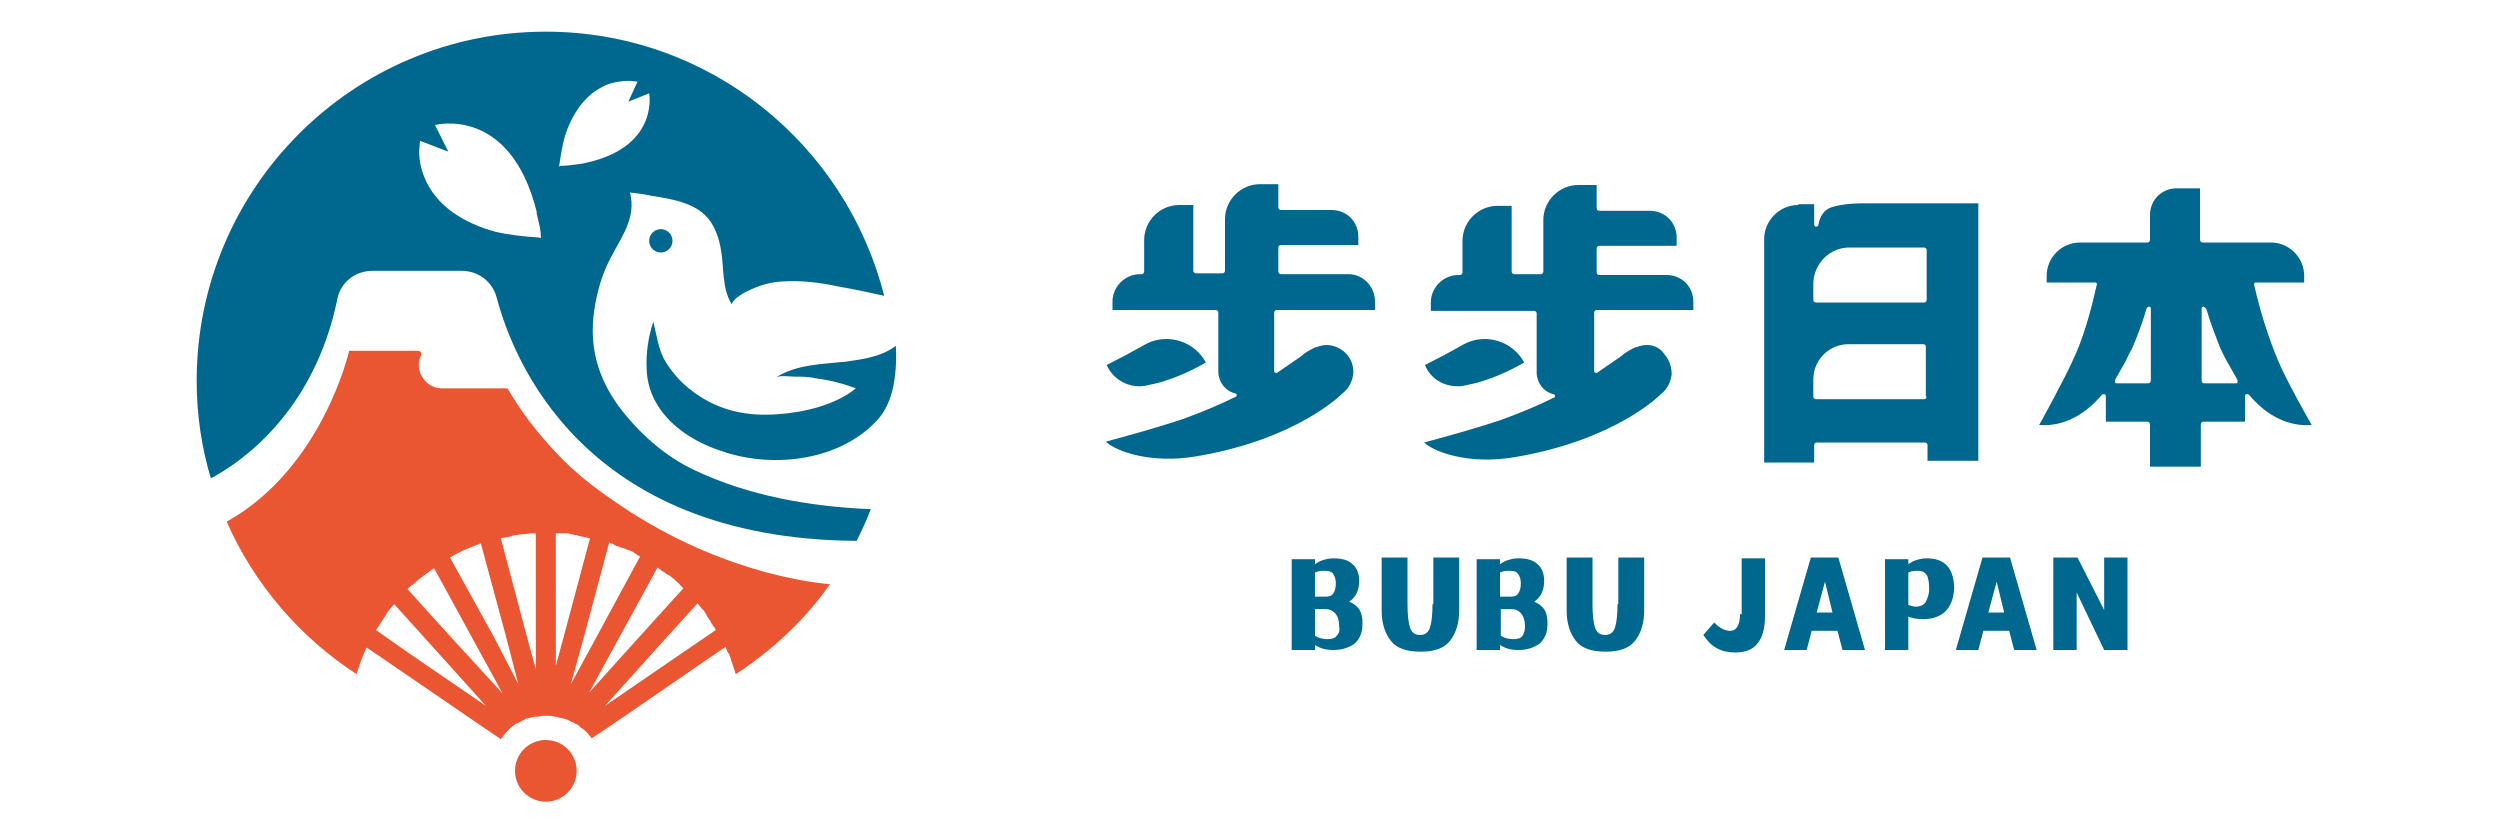 <?xml version="1.0" encoding="utf-8"?>
<!-- Generator: Adobe Illustrator 25.1.0, SVG Export Plug-In . SVG Version: 6.00 Build 0)  -->
<svg version="1.1" id="圖層_1" xmlns="http://www.w3.org/2000/svg" xmlns:xlink="http://www.w3.org/1999/xlink" x="0px" y="0px"
	 viewBox="0 0 300 100" style="enable-background:new 0 0 300 100;" xml:space="preserve">
<style type="text/css">
	.st0{fill:none;}
	.st1{fill:#00678F;}
	.st2{fill:#EA5532;}
</style>
<g>
	<g>
		<path class="st0" d="M52.4,42.5c0,0.1,0.1,0.2,0.3,0.2h5.5c-1.3-2.6-2-4.9-2.4-6.5c-0.1-0.5-0.6-0.8-1.1-0.8h-8.9
			c-0.5,0-1,0.3-1.1,0.8c-0.2,1-0.4,1.9-0.7,2.8h6.2c0.8,0,1.5,0.4,1.9,1c0.4,0.7,0.5,1.5,0.2,2.2C52.3,42.3,52.3,42.5,52.4,42.5z"
			/>
		<path class="st1" d="M40.5,35.8c0.4-1.9,2.1-3.3,4.2-3.3h10.7c2,0,3.7,1.3,4.2,3.2c1.9,7.2,10.2,29,43.2,29.2
			c0.6-1.2,1.2-2.5,1.7-3.8c-7.3-0.3-14.7-1.6-21.2-4.7c-3.6-1.7-6.7-4.5-9.1-7.7c-2.5-3.5-3.5-7.1-2.9-11.4
			c0.3-2.1,0.9-4.3,1.9-6.2c1.3-2.6,3.2-4.9,2.4-8c0.9,0.1,1.7,0.2,2.6,0.4c2.6,0.4,5.5,0.9,7,3c0.7,1,1.1,2.2,1.3,3.4
			c0.4,2.1,0.1,4.7,1.3,6.6c0.3-0.8,1.7-1.5,2.4-1.8c1.1-0.5,2.2-0.8,3.4-0.9c2.4-0.2,4.8,0.1,7.1,0.6c1.8,0.3,3.6,0.7,5.4,1.1
			C101.5,17.3,85.1,3.8,65.5,3.8c-23.2,0-41.9,18.8-41.9,41.9c0,4.1,0.6,8,1.7,11.7C29.3,55.3,37.8,49.1,40.5,35.8z M67.1,19.9
			c0.2-1.3,0.4-2.7,0.8-3.9c0.9-2.6,2.6-5.1,5.4-6c0.7-0.2,1.5-0.3,2.3-0.3c0.1,0,0.9,0.1,0.9,0.1c0,0-1.1,2.4-1.1,2.4l2.5-1
			c0,0,1.3,6.8-8.4,8.5c0,0-0.1,0-0.1,0c-0.7,0.1-1.4,0.2-2.1,0.2c0,0-0.1,0-0.1,0C67,20.1,67.1,20,67.1,19.9z M50.4,16.9
			c0,0,3.4,1.3,3.4,1.3l-1.6-3.2c0,0,9-2.4,12.2,10.4c0,0,0,0.2,0,0.2c0.2,1,0.5,1.8,0.5,2.8c0,0,0,0.1,0,0.1c0,0.1-0.1,0.1-0.2,0
			c-1.7-0.1-3.6-0.3-5.3-0.7c-3.6-1-7.1-3-8.5-6.6c-0.4-1-0.6-2-0.6-3.1C50.3,18.1,50.4,16.9,50.4,16.9z"/>
		<path class="st2" d="M67,54.6C67,54.6,67,54.6,67,54.6L67,54.6c-2.6-2.7-4.6-5.4-6.1-8H53c-0.9,0-1.8-0.5-2.3-1.3
			c-0.5-0.8-0.6-1.8-0.2-2.6c0.1-0.2,0-0.3,0-0.4c0-0.1-0.2-0.2-0.4-0.2h-8.2c0,0-3.2,14.1-14.7,20.5c3.3,7.5,8.8,13.9,15.6,18.3
			c0.3-1.1,0.7-2.2,1.2-3.2l0,0l2.2,1.5l11.1,7.6l2.8,1.9c0.3-0.4,0.6-0.8,0.9-1.1c0.1-0.1,0.1-0.1,0.2-0.2c0.2-0.2,0.4-0.3,0.5-0.4
			c0.1-0.1,0.2-0.2,0.4-0.2c0.3-0.2,0.6-0.3,0.9-0.5c0.1-0.1,0.3-0.1,0.4-0.1c0.3-0.1,0.6-0.2,0.9-0.2c0,0,0.1,0,0.1,0
			c0.2,0,0.5-0.1,0.7-0.1c0.1,0,0.3,0,0.4,0c0.1,0,0.2,0,0.3,0c0.2,0,0.5,0,0.7,0.1c0.1,0,0.1,0,0.2,0c0.3,0.1,0.5,0.1,0.8,0.2
			c0.1,0,0.3,0.1,0.4,0.1c0.3,0.1,0.6,0.3,0.9,0.4c0.1,0.1,0.3,0.2,0.4,0.2c0.2,0.1,0.4,0.3,0.6,0.5c0.1,0,0.1,0.1,0.2,0.1
			c0.4,0.3,0.7,0.7,1,1.1l2.7-1.8l11.2-7.7l2.2-1.5l0,0c0,0,0,0.1,0,0.1c0,0,0,0,0,0c0.1,0.3,0.2,0.6,0.4,0.8c0,0,0,0,0,0
			c0.1,0.3,0.2,0.6,0.3,0.9c0,0,0,0,0,0c0.1,0.3,0.2,0.6,0.3,0.9c0,0,0,0,0,0c0.1,0.2,0.1,0.4,0.2,0.6c4.4-2.9,8.3-6.5,11.3-10.8
			c-2.5-0.2-14-1.6-26.1-10.1C71,58.3,68.8,56.5,67,54.6z M49.1,78.4l-4-2.8l0,0c0.1-0.1,0.2-0.3,0.3-0.4c0,0,0,0,0,0
			c0.2-0.3,0.3-0.5,0.5-0.8c0,0,0,0,0,0c0.2-0.3,0.4-0.5,0.5-0.8c0,0,0,0,0,0c0,0,0,0,0,0c0.3-0.4,0.6-0.8,0.9-1.1l0,0l4.7,5.2
			l6.3,7L49.1,78.4z M54.7,77.1l-5.8-6.4l0,0c0.2-0.2,0.3-0.3,0.5-0.5c0,0,0,0,0.1,0c0.6-0.6,1.3-1.1,2-1.6c0,0,0.1,0,0.1-0.1
			c0.2-0.1,0.3-0.2,0.5-0.3l0,0l4.7,8.6l3.5,6.4L54.7,77.1z M59.3,76.5L54,66.9l0,0c0.2-0.1,0.5-0.3,0.7-0.4c0.1,0,0.1-0.1,0.2-0.1
			c0.7-0.4,1.5-0.7,2.3-1c0.1,0,0.2-0.1,0.2-0.1c0.1,0,0.2-0.1,0.3-0.1l0,0l3,11.1l1.5,5.8L59.3,76.5z M64.3,64v12.2v4.1l-1.1-4
			l-3.1-11.7l0,0c0,0,0,0,0,0c0.3-0.1,0.7-0.1,1-0.2c0.1,0,0.2,0,0.3-0.1c0.4-0.1,0.8-0.1,1.2-0.2c0.1,0,0.2,0,0.2,0
			c0.3,0,0.7-0.1,1-0.1C64,64,64.1,64,64.3,64C64.2,64,64.3,64,64.3,64L64.3,64z M67.7,76.2l-1,3.7v-3.7V64v0c0,0,0.1,0,0.1,0
			c0.2,0,0.4,0,0.7,0c0.1,0,0.3,0,0.4,0c0.2,0,0.4,0,0.6,0.1c0.1,0,0.3,0,0.4,0.1c0.2,0,0.4,0,0.5,0.1c0.2,0,0.3,0.1,0.5,0.1
			c0.2,0,0.3,0.1,0.5,0.1c0.1,0,0.3,0.1,0.4,0.1v0L67.7,76.2z M83.7,72.4c0.2,0.2,0.3,0.4,0.5,0.6c0,0,0,0.1,0.1,0.1
			c0.2,0.2,0.3,0.4,0.5,0.7c0,0,0,0,0,0.1c0.2,0.2,0.3,0.5,0.5,0.7c0,0,0,0,0,0.1c0.2,0.2,0.3,0.5,0.5,0.7c0,0,0,0,0,0
			c0,0.1,0.1,0.1,0.1,0.2l0,0l-4.1,2.8l-9.2,6.3l6.3-7L83.7,72.4L83.7,72.4z M78.9,68.1c0.2,0.1,0.4,0.3,0.5,0.4
			c0.1,0,0.1,0.1,0.2,0.1c0.2,0.1,0.4,0.3,0.6,0.4c0.1,0,0.1,0.1,0.2,0.1c0.2,0.2,0.4,0.3,0.6,0.5c0,0,0.1,0.1,0.1,0.1
			c0.2,0.2,0.4,0.3,0.5,0.5c0,0,0.1,0.1,0.1,0.1c0.1,0.1,0.2,0.2,0.3,0.3l0,0l-5.8,6.4l-5.5,6.1l3.5-6.4L78.9,68.1L78.9,68.1z
			 M74,65.5c0.2,0.1,0.3,0.1,0.5,0.2c0.1,0,0.2,0.1,0.4,0.1c0.2,0.1,0.4,0.2,0.5,0.2c0.1,0,0.2,0.1,0.3,0.1c0.2,0.1,0.4,0.2,0.5,0.3
			c0.1,0.1,0.2,0.1,0.3,0.2c0.1,0.1,0.2,0.1,0.3,0.2l0,0l-5.2,9.6l-3.1,5.7l1.6-5.8l3-11.2l0,0c0,0,0,0,0,0c0.2,0.1,0.3,0.1,0.5,0.2
			C73.7,65.4,73.9,65.5,74,65.5z"/>
		<polygon class="st1" points="88.2,81 88.2,81 88.2,81 		"/>
		<path class="st1" d="M107.5,41.5c-1.7,1.3-3.9,1.6-6,1.9c-2.8,0.3-5.9,0.3-8.4,1.9c0.5-0.3,1.7-0.1,2.3-0.1c0.8,0,1.7,0,2.5,0.2
			c1.6,0.2,3.2,0.6,4.8,1.2c-2.4,2-6.3,2.9-9.3,3.1c-3.7,0.3-7.1-0.4-10.1-2.6c-1.4-1-2.6-2.3-3.5-3.8c-0.8-1.4-1-3.1-1.4-4.7
			c-0.6,1.8-0.9,3.8-0.8,5.7c0.1,3.3,2,5.9,4.6,7.7c1.3,0.9,2.8,1.6,4.3,2.1c5.9,2.1,13.7,1.3,18.3-3.2c1.2-1.1,1.9-2.5,2.3-4.1
			C107.5,45.1,107.6,43.2,107.5,41.5z"/>
		<circle class="st1" cx="79.3" cy="28.9" r="1.4"/>
		<circle class="st2" cx="65.5" cy="92.5" r="3.7"/>
	</g>
	<g>
		<path class="st1" d="M161.9,72.2c0.8-0.5,1.2-1.4,1.2-2.5c0-0.9-0.3-1.6-0.8-2c-0.5-0.5-1.3-0.7-2.3-0.7c-0.5,0-0.9,0.1-1.2,0.2
			c-0.4,0.1-0.7,0.3-1,0.5v-0.6H155V78h2.8v-0.6c0.6,0.4,1.3,0.6,2.2,0.6c1.1,0,1.9-0.3,2.6-0.8c0.6-0.6,0.9-1.3,0.9-2.4
			c0-0.7-0.1-1.2-0.4-1.7C162.8,72.7,162.4,72.4,161.9,72.2z M157.8,68.7c0.4-0.2,0.8-0.2,1.2-0.2c0.5,0,0.8,0.1,1,0.4
			c0.2,0.3,0.3,0.7,0.3,1.1c0,0.5-0.1,0.9-0.3,1.2c-0.2,0.3-0.5,0.4-0.9,0.4h-1.3V68.7z M160.4,76.3c-0.2,0.3-0.6,0.4-1.1,0.4
			c-0.5,0-1-0.1-1.5-0.4v-3.2h1.3c0.5,0,0.9,0.2,1.2,0.6s0.4,0.9,0.4,1.5C160.8,75.6,160.7,76,160.4,76.3z"/>
		<path class="st1" d="M171.9,72.5c0,1.2-0.1,2.2-0.3,2.8c-0.2,0.6-0.6,0.9-1.2,0.9c-0.6,0-1-0.3-1.2-0.9c-0.2-0.6-0.3-1.6-0.3-2.8
			v-5.6h-3.1v6.4c0,1.5,0.4,2.7,1.1,3.6c0.7,0.9,1.9,1.3,3.6,1.3c1.6,0,2.8-0.4,3.5-1.3c0.7-0.9,1.1-2.1,1.1-3.6v-6.4h-3.1V72.5z"/>
		<path class="st1" d="M184.1,72.2c0.8-0.5,1.2-1.4,1.2-2.5c0-0.9-0.3-1.6-0.8-2c-0.5-0.5-1.3-0.7-2.3-0.7c-0.5,0-0.9,0.1-1.2,0.2
			c-0.4,0.1-0.7,0.3-1,0.5v-0.6h-2.8V78h2.8v-0.6c0.6,0.4,1.3,0.6,2.2,0.6c1.1,0,1.9-0.3,2.6-0.8c0.6-0.6,0.9-1.3,0.9-2.4
			c0-0.7-0.1-1.2-0.4-1.7C185,72.7,184.6,72.4,184.1,72.2z M180,68.7c0.4-0.2,0.8-0.2,1.2-0.2c0.5,0,0.8,0.1,1,0.4
			c0.2,0.3,0.3,0.7,0.3,1.1c0,0.5-0.1,0.9-0.3,1.2c-0.2,0.3-0.5,0.4-0.9,0.4H180V68.7z M182.7,76.3c-0.2,0.3-0.6,0.4-1.1,0.4
			c-0.5,0-1-0.1-1.5-0.4v-3.2h1.3c0.5,0,0.9,0.2,1.2,0.6s0.4,0.9,0.4,1.5C183,75.6,182.9,76,182.7,76.3z"/>
		<path class="st1" d="M194.1,72.5c0,1.2-0.1,2.2-0.3,2.8c-0.2,0.6-0.6,0.9-1.2,0.9c-0.6,0-1-0.3-1.2-0.9c-0.2-0.6-0.3-1.6-0.3-2.8
			v-5.6h-3.1v6.4c0,1.5,0.4,2.7,1.1,3.6c0.7,0.9,1.9,1.3,3.6,1.3c1.6,0,2.8-0.4,3.5-1.3c0.7-0.9,1.1-2.1,1.1-3.6v-6.4h-3.1V72.5z"/>
		<path class="st1" d="M208.8,73.7c0,1.3-0.4,2-1.2,2c-0.6,0-1.2-0.3-1.9-1l-1.3,1.5c0.9,1.4,2.1,2.1,3.8,2.1c1.3,0,2.2-0.4,2.7-1.1
			c0.6-0.7,0.9-1.8,0.9-3.3v-6.9h-2.8V73.7z"/>
		<path class="st1" d="M217.3,66.9L214.1,78h2.7l0.6-2.3h3.1l0.6,2.3h2.7l-3.2-11.1H217.3z M218,73.5l1-3.7l0.9,3.7H218z"/>
		<path class="st1" d="M231.2,67c-0.5,0-0.9,0.1-1.2,0.2c-0.4,0.1-0.7,0.3-1,0.5v-0.6h-2.8V78h2.8V74c0.5,0.2,1.1,0.3,1.8,0.3
			c1.2,0,2.2-0.4,2.8-1.1c0.6-0.7,0.9-1.7,0.9-2.8C234.4,68.1,233.3,67,231.2,67z M231.1,72.2c-0.2,0.4-0.7,0.6-1.2,0.6
			c-0.3,0-0.6-0.1-0.9-0.2v-3.9c0.4-0.2,0.8-0.2,1.2-0.2c0.5,0,0.8,0.2,1,0.5c0.2,0.3,0.3,0.9,0.3,1.7
			C231.5,71.3,231.3,71.8,231.1,72.2z"/>
		<path class="st1" d="M237.9,66.9L234.7,78h2.7l0.6-2.3h3.1l0.6,2.3h2.7l-3.2-11.1H237.9z M238.6,73.5l1-3.7l0.9,3.7H238.6z"/>
		<polygon class="st1" points="252.5,73.2 249.3,66.9 249.2,66.9 249.2,66.9 246.4,66.9 246.4,78 249.2,78 249.2,71.1 252.5,78 
			252.5,78 255.3,78 255.3,66.9 252.5,66.9 		"/>
	</g>
	<g>
		<path class="st1" d="M215.8,24.6c-2.3,0-4.1,1.9-4.1,4.1v26.8h6v-2.1c0-0.1,0.1-0.3,0.3-0.3h13c0.1,0,0.3,0.1,0.3,0.3v1.9h6.1
			V24.4h-13.8c-1.7,0-3,0.2-3.9,0.5c-0.8,0.3-1.3,1-1.5,2.1c0,0.1-0.1,0.2-0.3,0.2c-0.1,0-0.2-0.1-0.2-0.3v-2.4H215.8z M231.2,47.6
			c0,0.1-0.1,0.3-0.3,0.3h-13c-0.1,0-0.3-0.1-0.3-0.3v-2.1c0-2.3,1.9-4.2,4.2-4.2h9c0.1,0,0.3,0.1,0.3,0.3V47.6z M221.9,29.7h9
			c0.1,0,0.3,0.1,0.3,0.3v6c0,0.1-0.1,0.3-0.3,0.3h-13c-0.1,0-0.3-0.1-0.3-0.3v-2.1C217.7,31.6,219.6,29.7,221.9,29.7z"/>
		<path class="st1" d="M270.5,34.2c0-0.1,0-0.2,0-0.2s0.1-0.1,0.2-0.1h5.8v-0.8c0-2.2-1.8-4-4-4h-8.2c-0.1,0-0.3-0.1-0.3-0.3v-6.2
			h-2.8c-1.8,0-3.2,1.4-3.2,3.2v3c0,0.1-0.1,0.3-0.3,0.3h-8.1c-2.2,0-4,1.8-4,4v0.8h5.8c0.1,0,0.1,0,0.2,0.1c0,0.1,0.1,0.1,0,0.2
			c-0.8,3.6-1.7,6.6-2.8,8.9c-1,2.3-4.1,7.9-4.1,7.9c2.7,0.2,5.3-1,7.5-3.6c0.1-0.1,0.2-0.1,0.3-0.1c0.1,0,0.2,0.1,0.2,0.2v3.1h5
			c0.1,0,0.3,0.1,0.3,0.3V56h6.1v-5.1c0-0.1,0.1-0.3,0.3-0.3h5v-3.1c0-0.1,0.1-0.2,0.2-0.2c0.1,0,0.2,0,0.3,0.1
			c2.2,2.6,4.8,3.8,7.5,3.6c0,0-3.2-5.6-4.1-7.9C272.3,40.7,271.3,37.7,270.5,34.2z M258.1,45.7c0,0.1-0.1,0.3-0.3,0.3H254
			c-0.1,0-0.2-0.1-0.2-0.1c0-0.1,0-0.2,0-0.3c0.4-0.7,0.8-1.4,1.3-2.3c0.2-0.5,0.5-1,0.8-1.6c0.6-1.4,1.2-3,1.7-4.7
			c0-0.1,0.2-0.2,0.3-0.2c0.1,0,0.2,0.1,0.2,0.2V45.7z M268.5,45.9c0,0.1-0.1,0.1-0.2,0.1h-3.8c-0.1,0-0.3-0.1-0.3-0.3v-8.7
			c0-0.1,0.1-0.2,0.2-0.2c0.1,0,0.2,0.1,0.3,0.2l0.1,0.2c0.5,1.7,1.1,3.2,1.6,4.5c0.3,0.6,0.5,1.1,0.8,1.6c0.5,0.9,0.9,1.6,1.3,2.3
			C268.5,45.7,268.5,45.8,268.5,45.9z"/>
		<g>
			<path class="st1" d="M137.4,46.3c0.8-0.2,1.5-0.3,2.1-0.5c1.6-0.5,3.3-1.2,5.2-2.3l-0.3-0.5c-1.6-2.3-4.7-3-7.1-1.6
				c-1.4,0.8-2.9,1.6-4.5,2.4C133.6,45.6,135.5,46.6,137.4,46.3z"/>
			<path class="st1" d="M161.8,32.9h-8.1c-0.1,0-0.3-0.1-0.3-0.3v-2.9c0-0.1,0.1-0.3,0.3-0.3l9.3,0v-1c0-1.8-1.4-3.2-3.2-3.2h-6.1
				c-0.1,0-0.3-0.1-0.3-0.3v-2.8h-2.2c-2.3,0-4.2,1.9-4.2,4.2v6.2c0,0.1-0.1,0.3-0.3,0.3h-3.2c-0.1,0-0.3-0.1-0.3-0.3v-7.9h-1.7
				c-2.3,0-4.2,1.9-4.2,4.2v3.8c0,0.1-0.1,0.3-0.3,0.3h-0.2c-1.8,0-3.3,1.5-3.3,3.3v1h12.4c0.1,0,0.3,0.1,0.3,0.3v7.1
				c0,1.2,0.8,2.3,2,2.6c0.1,0,0.2,0.1,0.2,0.2c0,0.1,0,0.2-0.1,0.2c-2,1-4.2,1.9-6.4,2.7c-2.4,0.8-5.5,1.7-9.2,2.7
				c1.4,1.3,5.6,2.6,10.6,1.8c12.3-2,17.7-7.5,17.8-7.6c0,0,0,0,0,0c0.8-0.6,1.2-1.5,1.3-2.4c0.1-1.8-1.3-3.3-3.1-3.4
				c-0.3,0-0.5,0-0.8,0.1c-0.4,0.1-0.8,0.2-1.1,0.4c-0.4,0.2-0.9,0.5-1.2,0.8c-0.3,0.2-2,1.4-2.9,2c-0.1,0.1-0.2,0.1-0.3,0
				c-0.1,0-0.1-0.1-0.1-0.2v-7c0-0.1,0.1-0.3,0.3-0.3H165v-1C165,34.4,163.6,32.9,161.8,32.9z"/>
		</g>
		<g>
			<path class="st1" d="M175.6,46.3c0.8-0.2,1.5-0.3,2.1-0.5c1.6-0.5,3.3-1.2,5.2-2.3l-0.3-0.5c-1.6-2.3-4.7-3-7.1-1.6
				c-1.4,0.8-2.9,1.6-4.5,2.4C171.7,45.6,173.6,46.6,175.6,46.3z"/>
			<path class="st1" d="M197.7,41.4c-0.2,0-0.5,0-0.8,0.1c-0.4,0.1-0.8,0.2-1.1,0.4c-0.4,0.2-0.9,0.5-1.2,0.8
				c-0.3,0.2-1.6,1.1-2.9,2c-0.1,0.1-0.2,0.1-0.3,0c-0.1,0-0.1-0.1-0.1-0.2v-7c0-0.1,0.1-0.3,0.3-0.3h11.6v-1c0-1.8-1.4-3.2-3.2-3.2
				h-8.1c-0.1,0-0.3-0.1-0.3-0.3v-2.9c0-0.1,0.1-0.3,0.3-0.3l9.3,0v-1c0-1.8-1.4-3.2-3.2-3.2h-6.1c-0.1,0-0.3-0.1-0.3-0.3v-2.8h-2.2
				c-2.3,0-4.2,1.9-4.2,4.2v6.2c0,0.1-0.1,0.3-0.3,0.3h-3.2c-0.1,0-0.3-0.1-0.3-0.3v-7.9h-1.7c-2.3,0-4.2,1.9-4.2,4.2v3.8
				c0,0.1-0.1,0.3-0.3,0.3h-0.2c-1.8,0-3.3,1.5-3.3,3.3v1h12.4c0.1,0,0.3,0.1,0.3,0.3v7.1c0,1.2,0.8,2.3,2,2.6
				c0.1,0,0.2,0.1,0.2,0.2c0,0.1,0,0.2-0.1,0.2c-2,1-4.2,1.9-6.4,2.7c-2.4,0.8-5.5,1.7-9.2,2.7c1.4,1.3,5.6,2.6,10.6,1.8
				c12.3-2,17.7-7.5,17.8-7.6c0,0,0,0,0,0c0.8-0.6,1.2-1.5,1.3-2.4c0-0.9-0.3-1.7-0.8-2.3C199.3,41.8,198.5,41.4,197.7,41.4z"/>
		</g>
	</g>
</g>
</svg>
